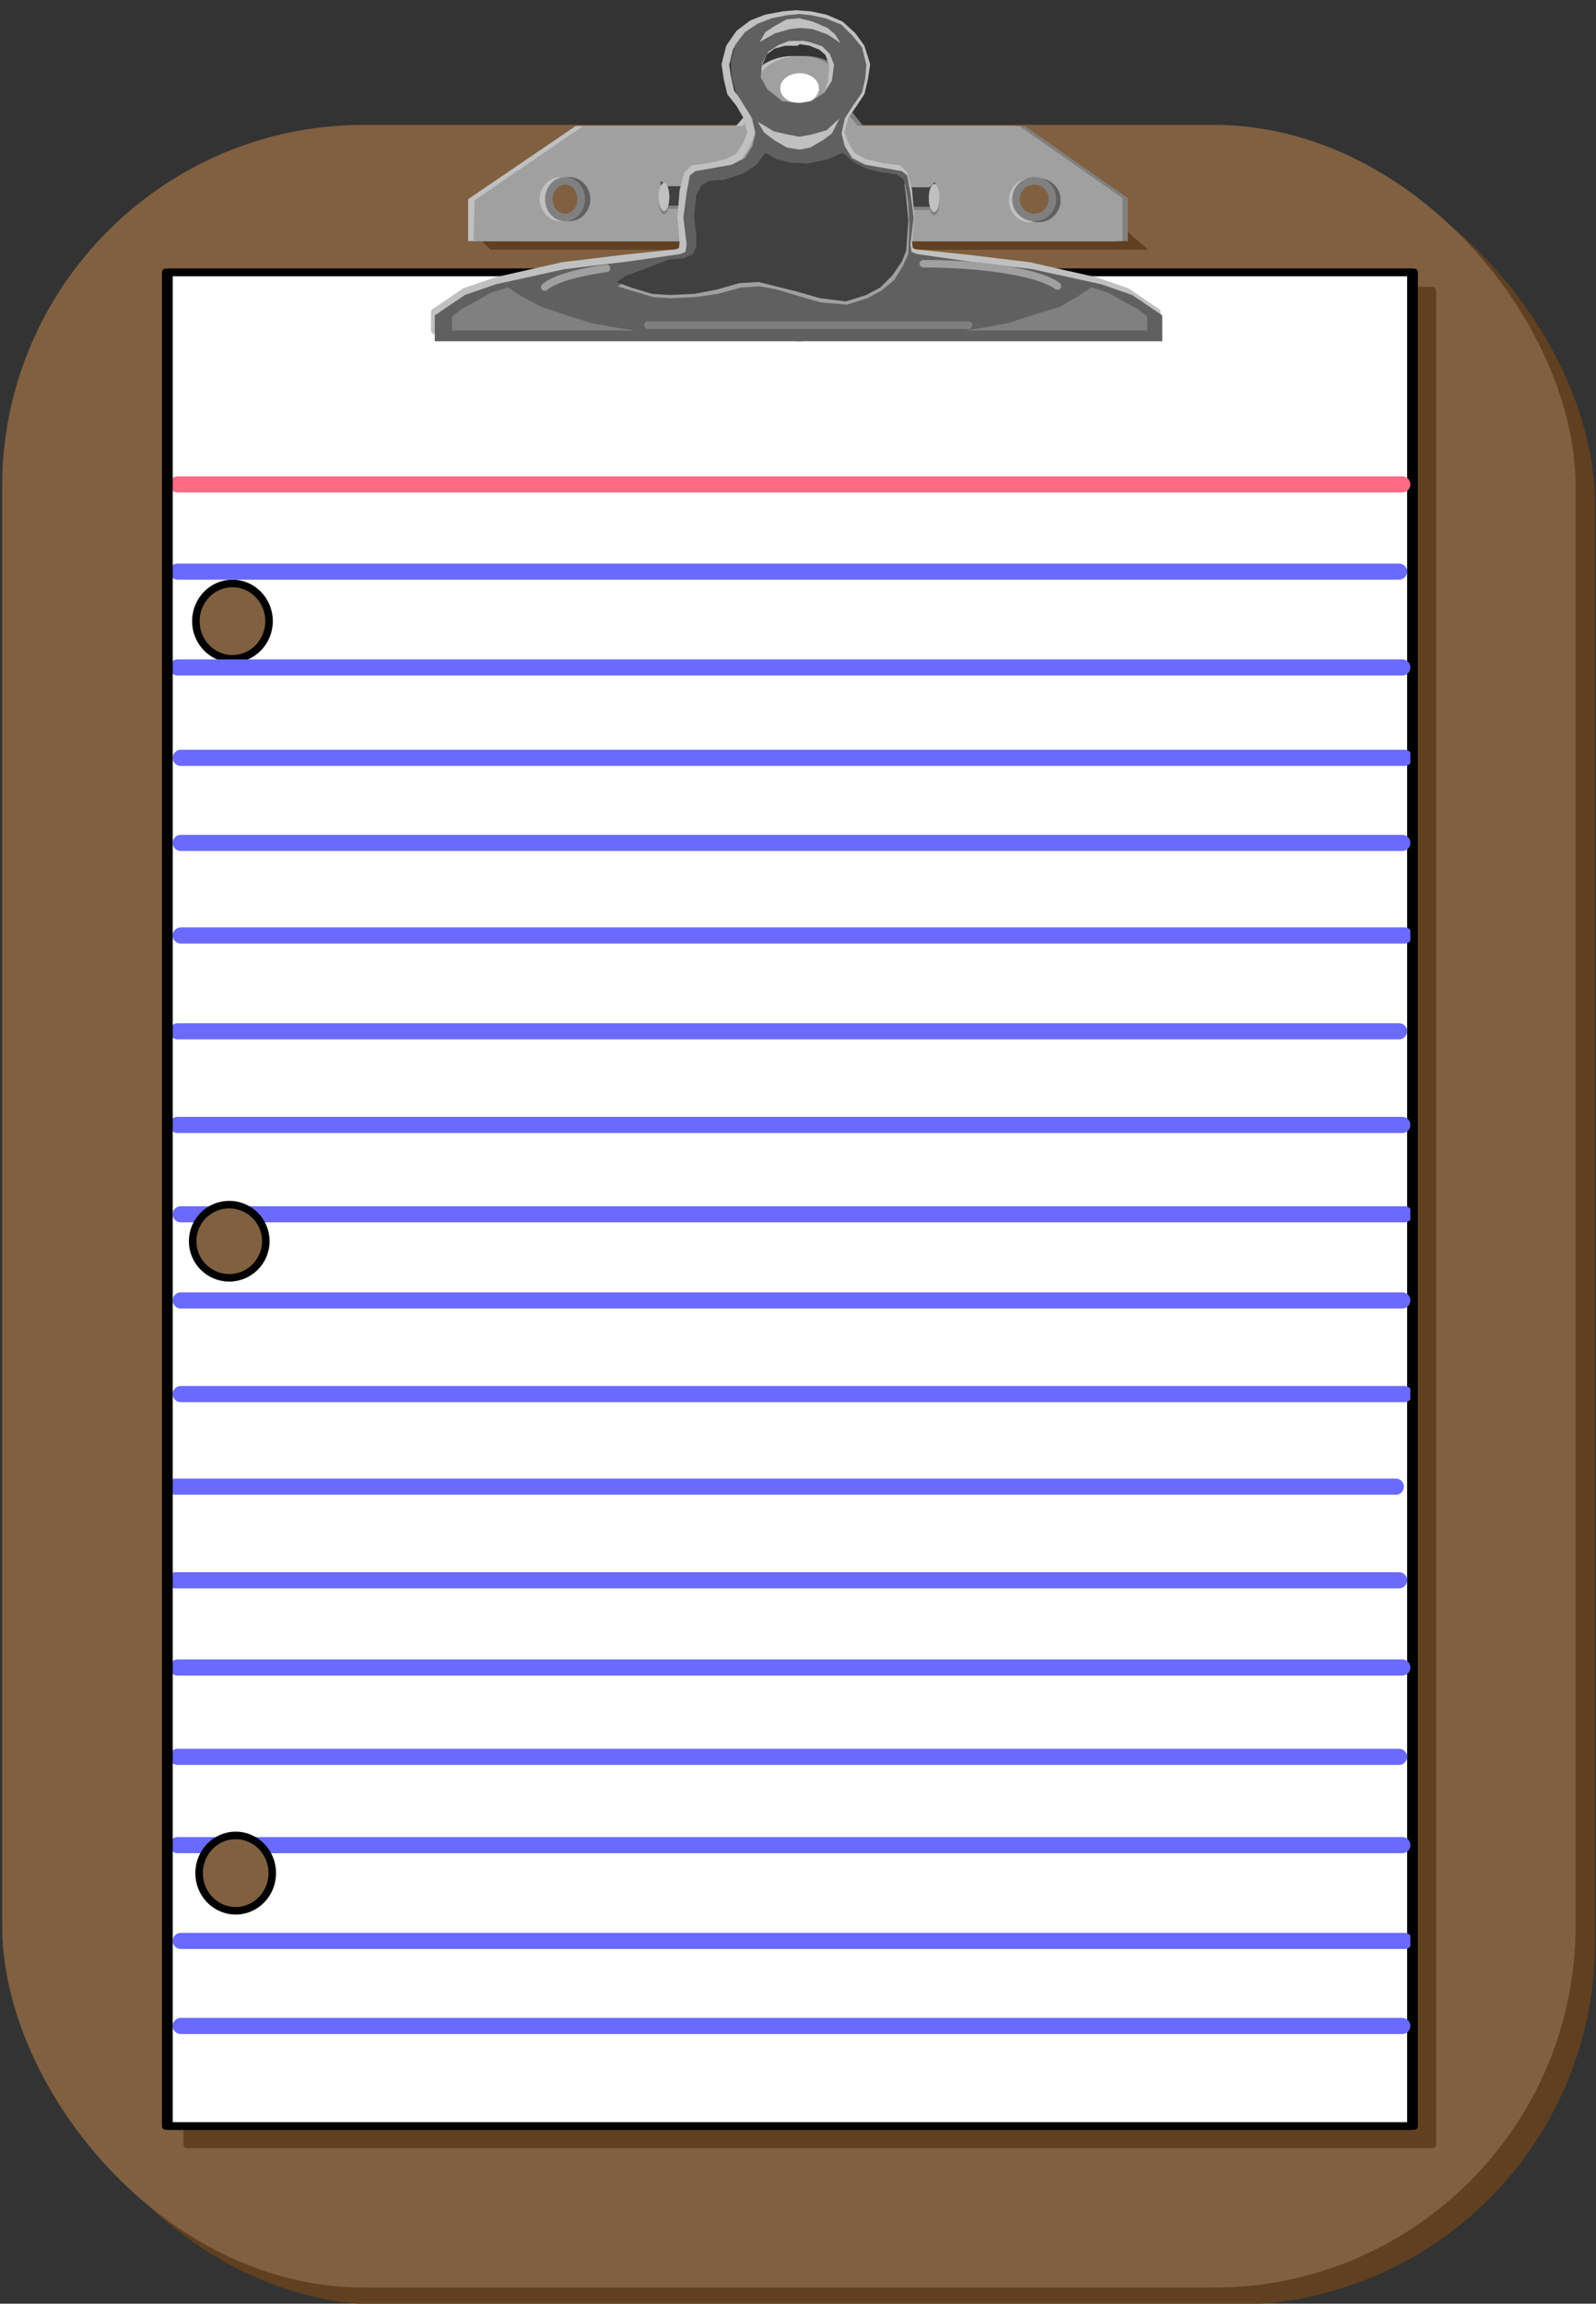 <svg xmlns="http://www.w3.org/2000/svg" width="247.167" height="356.667" fill-rule="evenodd" stroke-linecap="round" preserveAspectRatio="none" viewBox="0 0 1483 2140"><rect x="0" y="0" width="1483" height="2140" fill="#333333" stroke="none"/><style>.pen2{stroke:none}.brush4{fill:#604020}.brush5{fill:#806040}.brush6{fill:#fff}.pen7{stroke:#000;stroke-width:7;stroke-linejoin:round}.brush7{fill:gray}.brush8{fill:silver}.brush9{fill:#a0a0a0}.pen10{stroke:silver;stroke-width:7;stroke-linejoin:round}.brush10{fill:#606060}.pen11,.pen12{stroke:#606060;stroke-width:7;stroke-linejoin:round}.pen12{stroke:gray}.brush11{fill:#404040}</style><rect width="1454" height="2001" x="24" y="136" class="brush4" rx="332" ry="332" style="stroke:#604020;stroke-width:8;stroke-linejoin:round"/><rect width="1454" height="2001" x="6" y="120" class="brush5" rx="332" ry="332" style="stroke:#806040;stroke-width:8;stroke-linejoin:round"/><path d="M174 270h1157v1722H174z" class="brush4" style="stroke:#604020;stroke-width:7;stroke-linejoin:round"/><path d="M154 253h1157v1722H154z" class="pen7 brush6"/><ellipse cx="216" cy="577" class="pen7 brush5" rx="34" ry="35"/><path fill="none" d="M165 450h1138" style="stroke:#ff6a85;stroke-width:15;stroke-linejoin:round"/><path fill="none" d="M165 531h1135M165 620h1138M168 704h1137M168 783h1135M168 869h1137M165 958h1135m-1135 87h1138m-1135 83h1137m-1137 80h1135m-1135 87h1137m-1142 86h1134m-1134 87h1137m-1135 81h1138m-1138 83h1135m-1135 82h1138m-1135 89h1137m-1137 79h1135" style="stroke:#6a6aff;stroke-width:15;stroke-linejoin:round"/><circle cx="213" cy="1153" r="34" class="pen7 brush5"/><ellipse cx="219" cy="1740" class="pen7 brush5" rx="34" ry="35"/><path d="M157 253h1157v1722H157z" class="pen7" style="fill:none"/><path d="M437 214h609l21 18H456z" class="pen2 brush4"/><path d="M484 224h564v-40l-96-67H802l-23-29-60 1-24 28H574l-89 68z" class="pen2 brush7"/><ellipse cx="748" cy="84" class="pen2 brush7" rx="41" ry="32"/><path d="M435 224h602v-40l-96-67H791l-23-29-60 1-24 28H535l-100 68z" class="pen2 brush8"/><ellipse cx="737" cy="84" class="pen2 brush8" rx="42" ry="32"/><path d="M440 224h603v-40l-96-67H797l-24-29-60 1-23 28H542l-101 69z" class="pen2 brush9"/><ellipse cx="743" cy="84" class="pen2 brush9" rx="42" ry="32"/><ellipse cx="957" cy="186" class="pen10 brush8" rx="16" ry="17"/><circle cx="965" cy="186" r="17" class="pen11 brush10"/><ellipse cx="521" cy="185" class="pen10 brush8" rx="16" ry="17"/><ellipse cx="529" cy="185" class="pen11 brush10" rx="16" ry="17"/><ellipse cx="525" cy="185" class="pen12 brush5" rx="15" ry="17"/><circle cx="961" cy="185" r="17" class="pen12 brush5"/><ellipse cx="743" cy="82" class="pen2 brush6" rx="18" ry="14"/><path d="M827 177h41v18h-41z" class="pen2 brush7"/><path d="m855 185 14-13v26z" class="pen2 brush7"/><ellipse cx="868" cy="187" class="pen2 brush7" rx="5" ry="13"/><path d="M617 176h41v18h-41z" class="pen2 brush7"/><path d="m628 184-14-13v26z" class="pen2 brush7"/><ellipse cx="617" cy="186" class="pen2 brush7" rx="5" ry="13"/><path d="M827 174h41v18h-41z" class="pen2 brush11"/><path d="m855 182 14-13v26z" class="pen2 brush11"/><ellipse cx="868" cy="184" class="pen2 brush8" rx="5" ry="13"/><path d="M617 173h41v18h-41z" class="pen2 brush11"/><path d="m628 181-14-13v26z" class="pen2 brush11"/><ellipse cx="617" cy="183" class="pen2 brush8" rx="5" ry="13"/><path fill="none" d="m740 13 13 1 14 3 14 6 11 10 8 11 5 16-2 13-3 13-8 12-7 10-4 15 4 11 7 11 11 6 17 4 15 2 5 5 4 15 2 24-2 25 1 7 5 2 48 5 58 7 62 14 29 10 28 19v16H739V100l17-3 13-8 4-14 1-15-4-11-7-6-10-4-13-2V13" class="pen10"/><path fill="none" d="m740 13-12 1-16 3-13 5-12 9-9 13-4 16 2 13 3 13 8 10 7 12 4 15-4 11-7 11-11 6-17 4-15 2-5 5-4 15-2 24 2 25-1 7-5 2-48 5-58 7-62 14-29 10-28 19v17h336V99l-19-2-15-10-2-14V61l6-13 8-6 11-3h11V13" class="pen10"/><path d="m741 13 12 1 14 3 15 6 10 10 9 11 4 16-1 13-3 13-9 13-7 11-3 14 3 12 7 11 12 6 17 3 17 3 5 4 3 16 3 23-3 25 1 7 5 2 49 7 58 7 64 14 29 10 28 19v24H740l1-221 13-2 12-8 7-11 2-15-4-10-7-7-12-4-11-2z" class="pen2 brush10"/><path d="m745 13-13 1-15 3-13 5-12 8-9 12-4 15 1 16 4 13 8 13 7 11 3 14-3 12-7 11-12 6-17 3-17 3-5 4-3 16-3 23 3 25-1 7-5 2-49 7-58 7-64 14-29 10-28 19v24h341V96l-18-2-14-11-6-11 1-13 6-11 9-6 10-4h12z" class="pen2 brush10"/><path d="m706 39 14-8 14-4 10-1 11 1 14 5 12 8-5-8-7-6-14-6-12-3-12 1-11 6-9 6zm-2 74 15 9 13 3 11 2 11-2 14-4 12-11-7 14-8 6-12 7-10 2-12-2-12-7-9-7z" class="pen2 brush8"/><path d="m660 172 14-1 18-6 12-8 8-11 11 6 12 2 16 1 20-3 13-6 11 8 12 6 13 4 14 2 7 5 3 17 1 20-1 28-5 11-8 13-12 10-13 7-19 6-24-2-21-6-20-6-16-3-17 1-22 6-21 3-23 1-16-1-20-6-13-4 10-6 19-7 20-8 13-2 9-3 3-7v-11l-2-17 2-21 5-9z" class="pen2 brush9"/><path d="m659 168 14-1 18-6 12-8 8-11 11 6 12 3 16 1 19-4 14-6 11 9 12 6 13 3 14 2 7 5 2 17 2 21-2 28-4 10-9 13-11 11-13 7-19 6-24-3-21-6-20-5-16-4-18 1-21 6-21 4-23 1-16-1-20-6-13-5 9-6 19-7 21-8 13-1 9-4 3-7v-10l-2-18 2-20 5-9z" class="pen2 brush11"/><path d="m472 267-16 5-14 8-13 7-9 7v13h170l-20-3-21-4-25-8-21-7-19-10zm542 0 16 5 14 8 13 7 9 7v13H896l20-3 21-4 25-8 23-7 17-10z" class="pen2 brush7"/><path fill="none" d="M982.557 265.696A130 29 0 0 0 858 245m-294.427 4.277a129 29 0 0 0-57.438 17.44" style="stroke:#a0a0a0;stroke-width:7;stroke-linejoin:round"/><path fill="none" d="M602 302h298" class="pen12"/></svg>
